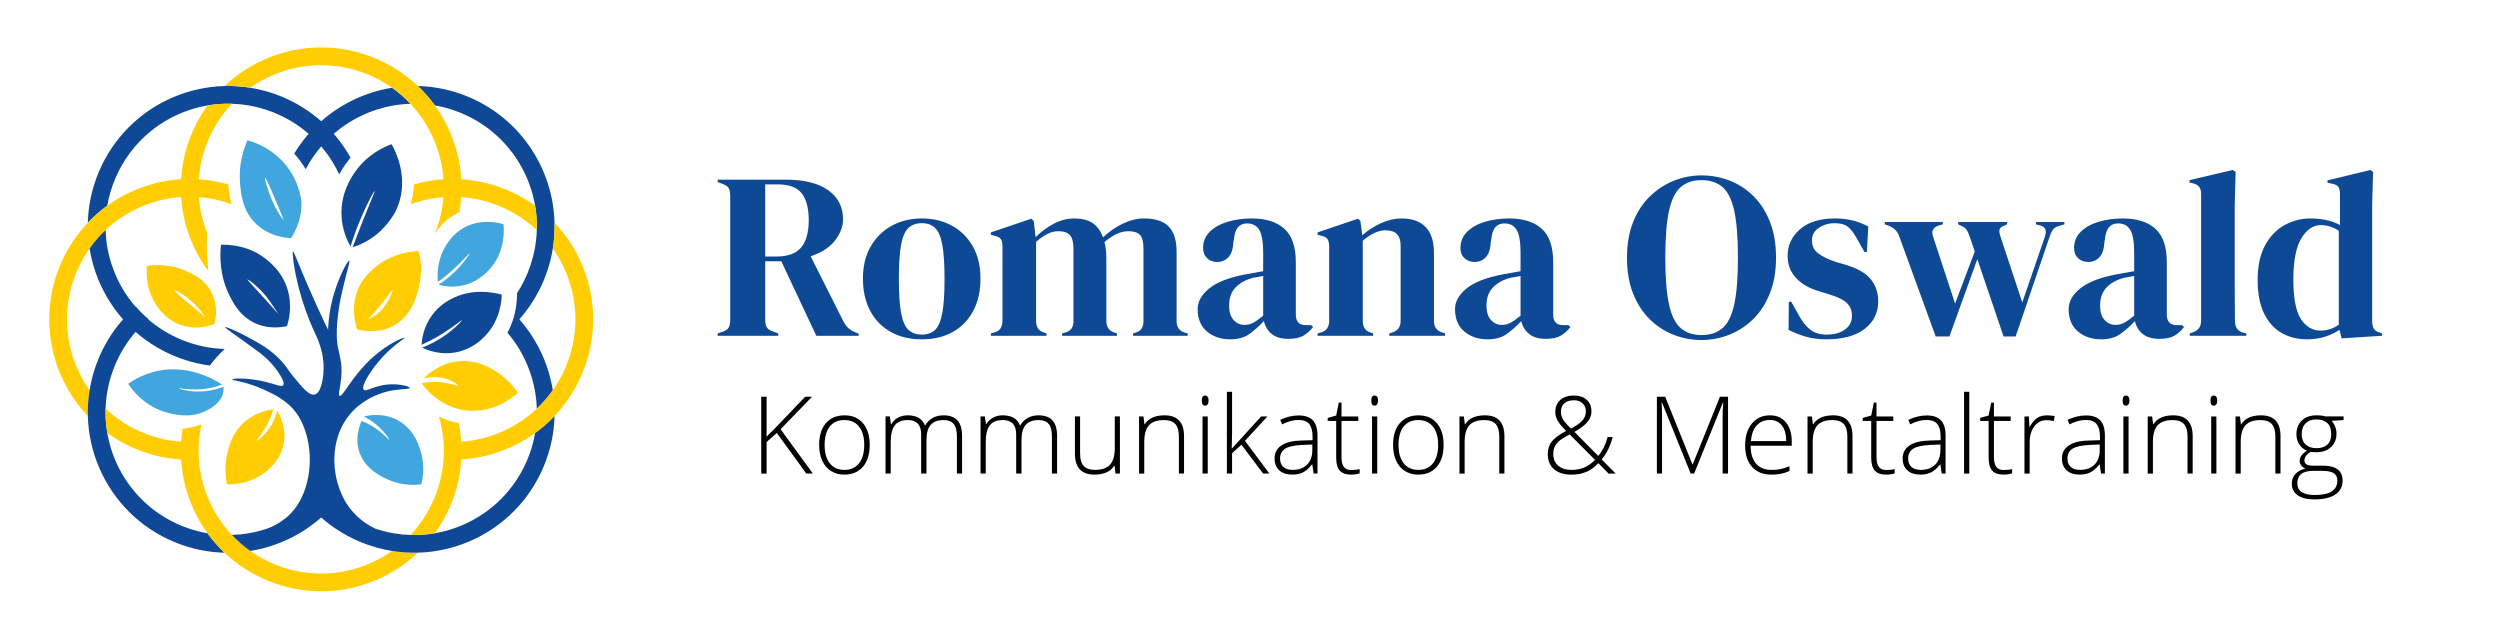 <?xml version="1.0" encoding="UTF-8"?>
<svg id="Ebene_1" data-name="Ebene 1" xmlns="http://www.w3.org/2000/svg" width="4227.28" height="1080" viewBox="0 0 4227.28 1080">
  <defs>
    <style>
      .cls-1 {
        fill: none;
      }

      .cls-2 {
        fill: #0e4996;
      }

      .cls-3 {
        fill: #ffd400;
      }

      .cls-4 {
        fill: #42a6de;
      }

      .cls-5 {
        fill: #2b3d8e;
      }

      .cls-6 {
        fill: #ffcd01;
      }

      .cls-7 {
        fill: #104898;
      }
    </style>
  </defs>
  <path class="cls-1" d="M434.67,138.95c2.49-1.46,5.02-2.86,7.58-4.22-2.56,1.36-5.09,2.76-7.58,4.22Z"/>
  <path class="cls-1" d="M659.83,148.34c-6.92,1.11-13.78,2.53-20.56,4.24,6.77-1.71,13.63-3.13,20.56-4.24Z"/>
  <g>
    <rect class="cls-1" x="1092.56" y="287.38" width="3057.1" height="650.69"/>
    <path class="cls-2" d="M1213.52,567.77v-4l8.4-2.8c5.33-1.86,8.8-4.33,10.4-7.4,1.6-3.06,2.4-7.4,2.4-13v-209.2c0-5.33-.74-9.53-2.2-12.6-1.47-3.06-4.74-5.53-9.8-7.4l-9.2-3.6v-4h114.4c31.46,0,55.6,5.94,72.4,17.8,16.8,11.87,25.2,28.34,25.2,49.4,0,11.74-4.4,23.47-13.2,35.2-8.8,11.74-22.67,20.8-41.6,27.2l55.6,110.4c2.4,4.54,5.13,8.2,8.2,11,3.06,2.8,7.13,5.27,12.2,7.4l5.2,2v3.6h-71.6l-59.2-126h-27.2v98.8c0,5.07.8,9.2,2.4,12.4s4.93,5.6,10,7.2l9.6,3.6v4h-102.4ZM1293.92,433.77h19.2c19.2,0,33.06-5.13,41.6-15.4,8.53-10.26,12.8-25.53,12.8-45.8s-4-35.8-12-45.8-21.47-15-40.4-15h-21.2v122Z"/>
    <path class="cls-2" d="M1558.73,573.77c-20.27,0-37.87-4.2-52.8-12.6-14.94-8.4-26.47-20.33-34.6-35.8-8.14-15.46-12.2-33.6-12.2-54.4s4.33-38.8,13-54c8.66-15.2,20.53-26.93,35.6-35.2,15.06-8.26,32.06-12.4,51-12.4s35.86,4.07,50.8,12.2c14.93,8.14,26.73,19.8,35.4,35,8.66,15.2,13,33.34,13,54.4s-4.07,39.27-12.2,54.6c-8.14,15.34-19.6,27.2-34.4,35.6-14.8,8.4-32.34,12.6-52.6,12.6ZM1558.73,565.77c9.33,0,16.8-2.66,22.4-8,5.6-5.33,9.66-14.8,12.2-28.4,2.53-13.6,3.8-32.8,3.8-57.6s-1.27-44.4-3.8-58c-2.54-13.6-6.6-23.06-12.2-28.4-5.6-5.33-13.07-8-22.4-8s-16.87,2.67-22.6,8c-5.74,5.34-9.87,14.8-12.4,28.4-2.54,13.6-3.8,32.94-3.8,58s1.26,44,3.8,57.6c2.53,13.6,6.66,23.07,12.4,28.4,5.73,5.34,13.26,8,22.6,8Z"/>
    <path class="cls-2" d="M1675.52,567.77v-4l5.6-1.6c5.06-1.33,8.6-3.6,10.6-6.8,2-3.2,3.13-7.46,3.4-12.8v-125.2c0-5.86-.94-10.2-2.8-13-1.87-2.8-5.47-4.73-10.8-5.8l-6-1.6v-4l68.4-23.2,4,4,3.2,27.2c8.8-8.8,18.86-16.26,30.2-22.4,11.33-6.13,23.13-9.2,35.4-9.2s23.06,2.6,30.8,7.8c7.73,5.2,13.6,13.27,17.6,24.2,10.4-9.86,21.66-17.66,33.8-23.4,12.13-5.73,23.93-8.6,35.4-8.6,18.93,0,32.86,4.54,41.8,13.6,8.93,9.07,13.4,23.34,13.4,42.8v117.2c0,10.4,4.8,16.94,14.4,19.6l4.4,1.2v4h-92.4v-4l4-1.2c5.06-1.6,8.6-4,10.6-7.2,2-3.2,3-7.46,3-12.8v-122.4c0-11.2-2-18.86-6-23-4-4.13-10.4-6.2-19.2-6.2-6.94,0-13.67,1.54-20.2,4.6-6.54,3.07-13.4,7.67-20.6,13.8,1.33,4.27,2.2,8.94,2.6,14,.4,5.07.6,10.4.6,16v103.6c.26,10.4,5.06,16.94,14.4,19.6l3.6,1.2v4h-92.8v-4l5.6-1.6c5.06-1.6,8.6-3.93,10.6-7,2-3.06,3-7.26,3-12.6v-122c0-10.66-1.94-18.26-5.8-22.8-3.87-4.53-10.47-6.8-19.8-6.8-6.14,0-12.27,1.54-18.4,4.6-6.14,3.07-12.54,7.54-19.2,13.4v134c0,10.4,4.66,16.94,14,19.6l3.6,1.2v4h-94Z"/>
    <path class="cls-2" d="M2079.92,573.77c-15.47,0-28.47-4.4-39-13.2-10.54-8.8-15.8-21.46-15.8-38,0-12.53,6.4-24.06,19.2-34.6,12.8-10.53,32.93-18.46,60.4-23.8,4.26-.8,9.06-1.66,14.4-2.6,5.33-.93,10.93-1.93,16.8-3v-31.6c0-18.13-2.2-30.86-6.6-38.2-4.4-7.33-11.27-11-20.6-11-6.4,0-11.47,2.07-15.2,6.2-3.74,4.14-6.14,11.27-7.2,21.4l-.8,4.4c-.54,11.47-3.34,19.87-8.4,25.2-5.07,5.34-11.34,8-18.8,8-6.94,0-12.67-2.13-17.2-6.4-4.54-4.26-6.8-10-6.8-17.2,0-10.93,3.8-20.13,11.4-27.6,7.6-7.46,17.66-13.06,30.2-16.8,12.53-3.73,26.13-5.6,40.8-5.6,23.73,0,42.06,5.8,55,17.4,12.93,11.6,19.4,30.47,19.4,56.6v88.4c0,12,5.6,18,16.8,18h8.8l3.6,3.2c-5.07,6.4-10.6,11.34-16.6,14.8s-14.47,5.2-25.4,5.2c-11.74,0-21-2.74-27.8-8.2-6.8-5.46-11.27-12.73-13.4-21.8-8,8.54-16.2,15.8-24.6,21.8s-19.27,9-32.6,9ZM2104.32,549.37c5.33,0,10.33-1.26,15-3.8,4.66-2.53,10.2-6.46,16.6-11.8v-67.2c-2.67.54-5.34,1.07-8,1.6-2.67.54-5.74,1.07-9.2,1.6-12.27,3.2-22.07,8.6-29.4,16.2-7.34,7.6-11,17.8-11,30.6,0,10.94,2.53,19.14,7.6,24.6,5.06,5.47,11.2,8.2,18.4,8.2Z"/>
    <path class="cls-2" d="M2227.92,567.77v-4l5.6-1.6c9.33-2.66,14-9.2,14-19.6v-125.2c0-5.86-.94-10.2-2.8-13-1.87-2.8-5.47-4.73-10.8-5.8l-6-1.6v-4l68.4-23.2,4,4,3.2,24c9.33-8.26,19.86-15.06,31.6-20.4,11.73-5.33,23.33-8,34.8-8,17.6,0,31.13,4.8,40.6,14.4,9.46,9.6,14.2,24.27,14.2,44v115.2c0,10.4,5.06,16.94,15.2,19.6l3.6,1.2v4h-94.4v-4l5.2-1.6c9.33-2.93,14-9.46,14-19.6v-127.6c0-17.06-8.54-25.6-25.6-25.6-11.74,0-24.54,5.87-38.4,17.6v136c0,10.4,4.66,16.94,14,19.6l3.6,1.2v4h-94Z"/>
    <path class="cls-2" d="M2515.11,573.77c-15.47,0-28.47-4.4-39-13.2-10.54-8.8-15.8-21.46-15.8-38,0-12.53,6.4-24.06,19.2-34.6,12.8-10.53,32.93-18.46,60.4-23.8,4.26-.8,9.06-1.66,14.4-2.6,5.33-.93,10.93-1.93,16.8-3v-31.6c0-18.13-2.2-30.86-6.6-38.2-4.4-7.33-11.27-11-20.6-11-6.4,0-11.47,2.07-15.2,6.2-3.74,4.14-6.14,11.27-7.2,21.4l-.8,4.4c-.54,11.47-3.34,19.87-8.4,25.2-5.07,5.34-11.34,8-18.8,8-6.94,0-12.67-2.13-17.2-6.4-4.54-4.26-6.8-10-6.8-17.2,0-10.93,3.8-20.13,11.4-27.6,7.6-7.46,17.66-13.06,30.2-16.8,12.53-3.73,26.13-5.6,40.8-5.6,23.73,0,42.06,5.8,55,17.4,12.93,11.6,19.4,30.47,19.4,56.6v88.4c0,12,5.6,18,16.8,18h8.8l3.6,3.2c-5.07,6.4-10.6,11.34-16.6,14.8s-14.47,5.2-25.4,5.2c-11.74,0-21-2.74-27.8-8.2-6.8-5.46-11.27-12.73-13.4-21.8-8,8.54-16.2,15.8-24.6,21.8s-19.27,9-32.6,9ZM2539.51,549.37c5.33,0,10.33-1.26,15-3.8,4.66-2.53,10.2-6.46,16.6-11.8v-67.2c-2.67.54-5.34,1.07-8,1.6-2.67.54-5.74,1.07-9.2,1.6-12.27,3.2-22.07,8.6-29.4,16.2-7.34,7.6-11,17.8-11,30.6,0,10.94,2.53,19.14,7.6,24.6,5.06,5.47,11.2,8.2,18.4,8.2Z"/>
    <path class="cls-2" d="M2877.1,574.97c-16.27,0-31.94-2.94-47-8.8-15.07-5.86-28.54-14.6-40.4-26.2-11.87-11.6-21.27-26.06-28.2-43.4-6.94-17.33-10.4-37.6-10.4-60.8s3.46-43.06,10.4-60.4c6.93-17.33,16.4-31.8,28.4-43.4,12-11.6,25.53-20.4,40.6-26.4,15.06-6,30.6-9,46.6-9s31.93,2.87,47,8.6c15.06,5.74,28.53,14.4,40.4,26,11.86,11.6,21.26,26.14,28.2,43.6,6.93,17.47,10.4,37.8,10.4,61s-3.47,42.74-10.4,60.2c-6.94,17.47-16.34,32-28.2,43.6-11.87,11.6-25.34,20.4-40.4,26.4-15.07,6-30.74,9-47,9ZM2877.1,566.57c14.66,0,26.53-3.93,35.6-11.8,9.06-7.86,15.66-21.33,19.8-40.4,4.13-19.06,6.2-45.26,6.2-78.6s-2.07-59.93-6.2-79c-4.14-19.06-10.74-32.53-19.8-40.4-9.07-7.86-20.94-11.8-35.6-11.8s-26.14,3.94-35.2,11.8c-9.07,7.87-15.67,21.34-19.8,40.4-4.14,19.07-6.2,45.4-6.2,79s2.06,59.54,6.2,78.6c4.13,19.07,10.73,32.54,19.8,40.4,9.06,7.87,20.8,11.8,35.2,11.8Z"/>
    <path class="cls-2" d="M3088.3,573.77c-13.07,0-24.8-1.54-35.2-4.6s-20-6.86-28.8-11.4l.4-47.6h4l13.6,24c5.86,10.67,12.33,18.6,19.4,23.8,7.06,5.2,16.06,7.8,27,7.8,12.8,0,23.13-2.86,31-8.6,7.86-5.73,11.8-13.4,11.8-23,0-8.8-2.8-16-8.4-21.6-5.6-5.6-16-10.66-31.2-15.2l-16.8-5.2c-16.27-4.8-29.07-12.26-38.4-22.4-9.34-10.13-14-22.53-14-37.2,0-17.6,6.93-32.53,20.8-44.8,13.86-12.26,33.73-18.4,59.6-18.4,10.4,0,20.2,1.14,29.4,3.4,9.2,2.27,18.06,5.67,26.6,10.2l-2.4,43.2h-4l-14-24.8c-5.07-8.8-10.07-15-15-18.6-4.94-3.6-12.34-5.4-22.2-5.4-9.07,0-17.6,2.54-25.6,7.6-8,5.07-12,12.27-12,21.6s3.4,16.27,10.2,21.6c6.8,5.34,16.86,10.27,30.2,14.8l18,5.2c19.2,5.87,32.93,13.94,41.2,24.2,8.26,10.27,12.4,22.6,12.4,37,0,19.47-7.67,35.07-23,46.8-15.34,11.73-36.87,17.6-64.6,17.6Z"/>
    <path class="cls-2" d="M3273.1,568.97l-61.6-169.2c-2.94-8.53-8.8-14.53-17.6-18l-6.8-2.4v-4h98v4l-6,1.6c-10.4,3.2-13.87,9.6-10.4,19.2l37.2,113.2,33.2-88-7.6-22.8c-1.87-5.86-3.8-10.33-5.8-13.4-2-3.06-4.6-5.26-7.8-6.6l-6.8-3.2v-4h82.8v4l-5.6,2.4c-4,1.6-6.4,3.74-7.2,6.4-.8,2.67-.27,6.67,1.6,12l36.8,111.2,38-110.4c3.73-10.13,1.73-16.53-6-19.2l-8.8-2.4v-4h48v4l-9.6,2.8c-4.54,1.34-7.8,3.4-9.8,6.2-2,2.8-3.8,6.6-5.4,11.4l-57.6,169.2h-20.4l-44.4-130.8-47.2,130.8h-23.2Z"/>
    <path class="cls-2" d="M3552.7,573.77c-15.47,0-28.47-4.4-39-13.2-10.54-8.8-15.8-21.46-15.8-38,0-12.53,6.4-24.06,19.2-34.6,12.8-10.53,32.93-18.46,60.4-23.8,4.26-.8,9.06-1.66,14.4-2.6,5.33-.93,10.93-1.93,16.8-3v-31.6c0-18.13-2.2-30.86-6.6-38.2-4.4-7.33-11.27-11-20.6-11-6.4,0-11.47,2.07-15.2,6.2-3.74,4.14-6.14,11.27-7.2,21.4l-.8,4.4c-.54,11.47-3.34,19.87-8.4,25.2-5.07,5.34-11.34,8-18.8,8-6.94,0-12.67-2.13-17.2-6.4-4.54-4.26-6.8-10-6.8-17.2,0-10.93,3.8-20.13,11.4-27.6,7.6-7.46,17.66-13.06,30.2-16.8,12.53-3.73,26.13-5.6,40.8-5.6,23.73,0,42.06,5.8,55,17.4,12.93,11.6,19.4,30.47,19.4,56.6v88.4c0,12,5.6,18,16.8,18h8.8l3.6,3.2c-5.07,6.4-10.6,11.34-16.6,14.8s-14.47,5.2-25.4,5.2c-11.74,0-21-2.74-27.8-8.2-6.8-5.46-11.27-12.73-13.4-21.8-8,8.54-16.2,15.8-24.6,21.8s-19.27,9-32.6,9ZM3577.1,549.37c5.33,0,10.33-1.26,15-3.8,4.66-2.53,10.2-6.46,16.6-11.8v-67.2c-2.67.54-5.34,1.07-8,1.6-2.67.54-5.74,1.07-9.2,1.6-12.27,3.2-22.07,8.6-29.4,16.2-7.34,7.6-11,17.8-11,30.6,0,10.94,2.53,19.14,7.6,24.6,5.06,5.47,11.2,8.2,18.4,8.2Z"/>
    <path class="cls-2" d="M3702.7,567.77v-4l4.8-1.6c9.6-3.2,14.4-9.86,14.4-20v-214c0-5.33-1.07-9.4-3.2-12.2-2.14-2.8-5.87-4.86-11.2-6.2l-5.2-1.2v-4l73.2-17.2,4.8,3.6-1.6,56v136.8c0,9.87.06,19.67.2,29.4.13,9.74.2,19.4.2,29,0,5.34,1.06,9.67,3.2,13,2.13,3.34,5.73,5.8,10.8,7.4l5.2,1.2v4h-95.6Z"/>
    <path class="cls-2" d="M3900.69,573.77c-15.74,0-29.87-3.54-42.4-10.6-12.54-7.06-22.47-18-29.8-32.8-7.34-14.8-11-33.8-11-57s4.13-42.86,12.4-58.2c8.26-15.33,19.2-26.8,32.8-34.4s28.4-11.4,44.4-11.4c9.33,0,18.26.94,26.8,2.8,8.53,1.87,16.13,4.67,22.8,8.4v-52c0-5.6-.87-9.73-2.6-12.4-1.74-2.66-5.4-4.53-11-5.6l-7.6-1.6v-4l72.8-17.6,4.4,3.6-1.6,56v195.6c0,5.34.93,9.67,2.8,13,1.86,3.34,5.33,5.67,10.4,7l3.6,1.2v4l-68.4,4.4-3.6-14.4c-7.2,4.8-15.4,8.67-24.6,11.6-9.2,2.93-19.4,4.4-30.6,4.4ZM3923.89,558.97c11.2,0,21.46-3.33,30.8-10v-158.8c-9.87-6.4-20-9.6-30.4-9.6-12.8,0-23.74,7.4-32.8,22.2-9.07,14.8-13.6,38.07-13.6,69.8s4.26,54.07,12.8,67c8.53,12.94,19.6,19.4,33.2,19.4Z"/>
  </g>
  <g>
    <rect class="cls-1" x="1165.52" y="662.44" width="2904.18" height="650.69"/>
    <path d="M1374.53,800.76h-11.11l-49.86-68.61-17.33,15.29v53.32h-9.06v-129.92h9.06v67.54l14.4-14.4,50.92-53.14h11.55l-53.23,54.92,54.65,75Z"/>
    <path d="M1470.6,752.33c0,15.76-3.82,28.07-11.46,36.92-7.64,8.86-18.19,13.29-31.64,13.29-8.47,0-15.94-2.04-22.39-6.13s-11.4-9.95-14.84-17.6c-3.44-7.64-5.15-16.47-5.15-26.48,0-15.76,3.82-28.04,11.46-36.83,7.64-8.8,18.13-13.2,31.46-13.2s23.68,4.46,31.24,13.38c7.55,8.92,11.33,21.14,11.33,36.66ZM1394.35,752.33c0,13.27,2.92,23.62,8.75,31.06,5.84,7.44,14.09,11.15,24.75,11.15s18.91-3.72,24.75-11.15c5.83-7.43,8.75-17.79,8.75-31.06s-2.95-23.67-8.84-31.01c-5.89-7.35-14.17-11.02-24.84-11.02s-18.88,3.66-24.66,10.97c-5.78,7.32-8.66,17.67-8.66,31.06Z"/>
    <path d="M1618.03,800.76v-63.36c0-9.42-1.84-16.29-5.51-20.62-3.67-4.32-9.3-6.49-16.88-6.49-9.89,0-17.21,2.73-21.95,8.18-4.74,5.45-7.11,14.01-7.11,25.68v56.61h-8.98v-66.03c0-16.29-7.46-24.44-22.39-24.44-10.13,0-17.51,2.95-22.13,8.84-4.62,5.9-6.93,15.33-6.93,28.3v53.32h-8.8v-96.6h7.29l1.87,13.24h.53c2.67-4.8,6.46-8.52,11.38-11.15,4.92-2.64,10.34-3.96,16.26-3.96,15.23,0,25,5.72,29.33,17.15h.36c3.14-5.51,7.36-9.75,12.66-12.71,5.3-2.96,11.33-4.44,18.08-4.44,10.54,0,18.46,2.81,23.73,8.44,5.27,5.63,7.91,14.57,7.91,26.84v63.18h-8.71Z"/>
    <path d="M1778.7,800.76v-63.36c0-9.42-1.84-16.29-5.51-20.62-3.67-4.32-9.3-6.49-16.88-6.49-9.89,0-17.21,2.73-21.95,8.18-4.74,5.45-7.11,14.01-7.11,25.68v56.61h-8.98v-66.03c0-16.29-7.46-24.44-22.39-24.44-10.13,0-17.51,2.95-22.13,8.84-4.62,5.9-6.93,15.33-6.93,28.3v53.32h-8.8v-96.6h7.29l1.87,13.24h.53c2.67-4.8,6.46-8.52,11.38-11.15,4.92-2.64,10.34-3.96,16.26-3.96,15.23,0,25,5.72,29.33,17.15h.36c3.14-5.51,7.36-9.75,12.66-12.71,5.3-2.96,11.33-4.44,18.08-4.44,10.54,0,18.46,2.81,23.73,8.44,5.27,5.63,7.91,14.57,7.91,26.84v63.18h-8.71Z"/>
    <path d="M1826.33,704.16v62.56c0,9.72,2.04,16.78,6.13,21.19,4.09,4.42,10.43,6.62,19.02,6.62,11.49,0,19.95-2.9,25.37-8.71,5.42-5.81,8.13-15.25,8.13-28.35v-53.32h8.71v96.6h-7.46l-1.6-13.33h-.53c-6.28,10.07-17.45,15.11-33.5,15.11-21.98,0-32.97-11.76-32.97-35.28v-63.1h8.71Z"/>
    <path d="M1993.4,800.76v-62.65c0-9.72-2.04-16.78-6.13-21.19-4.09-4.41-10.43-6.62-19.02-6.62-11.55,0-20.01,2.92-25.37,8.75-5.36,5.84-8.04,15.3-8.04,28.39v53.32h-8.8v-96.6h7.46l1.69,13.24h.53c6.28-10.07,17.45-15.11,33.5-15.11,21.92,0,32.88,11.76,32.88,35.28v63.18h-8.71Z"/>
    <path d="M2032.15,677.33c0-5.69,1.87-8.53,5.6-8.53,1.84,0,3.27.74,4.31,2.22,1.04,1.48,1.56,3.58,1.56,6.31s-.52,4.77-1.56,6.31c-1.04,1.54-2.47,2.31-4.31,2.31-3.73,0-5.6-2.87-5.6-8.62ZM2042.19,800.76h-8.8v-96.6h8.8v96.6Z"/>
    <path d="M2083.16,758.37l49.32-54.21h10.66l-38.04,41.23,41.32,55.36h-10.57l-36.7-48.79-15.82,14.4v34.39h-8.8v-138.28h8.8v69.32l-.62,26.57h.44Z"/>
    <path d="M2221.26,800.76l-2.22-15.29h-.71c-4.86,6.22-9.85,10.62-14.97,13.2-5.12,2.58-11.18,3.87-18.17,3.87-9.48,0-16.86-2.43-22.13-7.29-5.27-4.86-7.91-11.58-7.91-20.17,0-9.42,3.92-16.74,11.78-21.95,7.85-5.21,19.21-7.97,34.08-8.26l18.4-.53v-6.4c0-9.18-1.87-16.11-5.6-20.79-3.73-4.68-9.75-7.02-18.04-7.02-8.95,0-18.22,2.49-27.82,7.46l-3.29-7.64c10.6-4.98,21.09-7.46,31.46-7.46s18.53,2.75,23.77,8.26c5.24,5.51,7.87,14.1,7.87,25.77v64.25h-6.49ZM2185.71,794.54c10.31,0,18.44-2.95,24.39-8.84,5.95-5.89,8.93-14.09,8.93-24.57v-9.51l-16.88.71c-13.57.65-23.24,2.77-29.02,6.35-5.78,3.58-8.66,9.17-8.66,16.75,0,6.04,1.85,10.74,5.55,14.08,3.7,3.35,8.93,5.02,15.69,5.02Z"/>
    <path d="M2284.53,794.72c5.57,0,10.43-.47,14.57-1.42v7.11c-4.27,1.42-9.18,2.13-14.75,2.13-8.53,0-14.83-2.28-18.88-6.84-4.06-4.56-6.09-11.73-6.09-21.51v-62.38h-14.31v-5.15l14.31-4,4.44-21.86h4.53v23.37h28.35v7.64h-28.35v61.14c0,7.41,1.3,12.89,3.91,16.44s6.7,5.33,12.26,5.33Z"/>
    <path d="M2318.75,677.33c0-5.69,1.87-8.53,5.6-8.53,1.84,0,3.27.74,4.31,2.22,1.04,1.48,1.55,3.58,1.55,6.31s-.52,4.77-1.55,6.31c-1.04,1.54-2.47,2.31-4.31,2.31-3.73,0-5.6-2.87-5.6-8.62ZM2328.79,800.76h-8.8v-96.6h8.8v96.6Z"/>
    <path d="M2441.03,752.33c0,15.76-3.82,28.07-11.46,36.92-7.64,8.86-18.19,13.29-31.64,13.29-8.47,0-15.94-2.04-22.39-6.13s-11.4-9.95-14.84-17.6c-3.44-7.64-5.15-16.47-5.15-26.48,0-15.76,3.82-28.04,11.46-36.83,7.64-8.8,18.13-13.2,31.46-13.2s23.68,4.46,31.24,13.38c7.55,8.92,11.33,21.14,11.33,36.66ZM2364.78,752.33c0,13.27,2.92,23.62,8.75,31.06,5.84,7.44,14.09,11.15,24.75,11.15s18.91-3.72,24.75-11.15c5.83-7.43,8.75-17.79,8.75-31.06s-2.95-23.67-8.84-31.01c-5.89-7.35-14.17-11.02-24.84-11.02s-18.88,3.66-24.66,10.97c-5.78,7.32-8.66,17.67-8.66,31.06Z"/>
    <path d="M2535.14,800.76v-62.65c0-9.72-2.04-16.78-6.13-21.19-4.09-4.41-10.43-6.62-19.02-6.62-11.55,0-20.01,2.92-25.37,8.75-5.36,5.84-8.04,15.3-8.04,28.39v53.32h-8.8v-96.6h7.46l1.69,13.24h.53c6.28-10.07,17.45-15.11,33.5-15.11,21.92,0,32.88,11.76,32.88,35.28v63.18h-8.71Z"/>
    <path d="M2617.16,767.79c0-8.18,2.18-15.14,6.53-20.88,4.35-5.75,12.49-11.82,24.39-18.22l-6.67-7.29c-3.91-4.21-6.81-8.32-8.71-12.35-1.9-4.03-2.84-8.23-2.84-12.62,0-8.47,2.83-15.2,8.49-20.17s13.26-7.46,22.79-7.46,16.46,2.4,21.82,7.2,8.04,11.43,8.04,19.91c0,6.22-2.07,11.92-6.22,17.11-4.15,5.18-11.64,10.95-22.48,17.28l40.17,40.61c3.61-4.27,6.69-8.92,9.24-13.95,2.55-5.04,4.77-10.99,6.66-17.86h8.53c-3.73,14.57-9.92,27.19-18.57,37.86l23.64,23.82h-12l-17.15-17.51c-5.45,5.33-10.31,9.23-14.57,11.69-4.27,2.46-8.93,4.34-14,5.64-5.06,1.3-10.83,1.96-17.28,1.96-12.38,0-22.12-3.05-29.19-9.15-7.08-6.1-10.62-14.63-10.62-25.59ZM2657.6,794.54c7.58,0,14.53-1.29,20.84-3.87,6.31-2.58,12.52-6.92,18.62-13.02l-42.92-43.1c-8.06,4.27-13.88,7.9-17.46,10.89-3.59,2.99-6.19,6.24-7.82,9.73-1.63,3.5-2.44,7.58-2.44,12.26,0,8.47,2.75,15.11,8.26,19.91s13.15,7.2,22.93,7.2ZM2639.38,696.26c0,4.68,1.18,9.01,3.55,12.97,2.37,3.97,6.87,9.12,13.51,15.46,9.42-5.04,15.96-9.75,19.64-14.13,3.67-4.38,5.51-9.39,5.51-15.02s-1.84-10.09-5.51-13.55c-3.67-3.46-8.65-5.2-14.93-5.2-6.75,0-12.07,1.72-15.95,5.15-3.88,3.44-5.82,8.21-5.82,14.31Z"/>
    <path d="M2858.79,800.76l-48.43-119.97h-.71c.47,7.35.71,14.87.71,22.57v97.4h-8.71v-129.92h14.04l46.03,114.28h.53l46.03-114.28h13.69v129.92h-9.15v-98.46c0-6.87.36-13.98,1.07-21.33h-.71l-48.61,119.79h-5.78Z"/>
    <path d="M2995.47,802.54c-14.04,0-24.99-4.32-32.84-12.97-7.85-8.65-11.78-20.76-11.78-36.35s3.79-27.74,11.38-37.01c7.58-9.27,17.8-13.91,30.66-13.91,11.38,0,20.35,3.97,26.93,11.91,6.58,7.94,9.87,18.72,9.87,32.35v7.11h-69.58c.12,13.27,3.21,23.4,9.29,30.39,6.07,6.99,14.77,10.49,26.08,10.49,5.51,0,10.35-.38,14.53-1.16,4.18-.77,9.46-2.43,15.86-4.98v8c-5.45,2.37-10.49,3.99-15.11,4.84-4.62.86-9.72,1.29-15.29,1.29ZM2992.89,710.12c-9.3,0-16.77,3.07-22.39,9.2-5.63,6.13-8.92,14.97-9.87,26.53h59.72c0-11.2-2.43-19.95-7.29-26.26-4.86-6.31-11.58-9.46-20.17-9.46Z"/>
    <path d="M3123.71,800.76v-62.65c0-9.72-2.04-16.78-6.13-21.19-4.09-4.41-10.43-6.62-19.02-6.62-11.55,0-20.01,2.92-25.37,8.75-5.36,5.84-8.04,15.3-8.04,28.39v53.32h-8.8v-96.6h7.46l1.69,13.24h.53c6.28-10.07,17.45-15.11,33.5-15.11,21.92,0,32.88,11.76,32.88,35.28v63.18h-8.71Z"/>
    <path d="M3189.2,794.72c5.57,0,10.43-.47,14.57-1.42v7.11c-4.27,1.42-9.18,2.13-14.75,2.13-8.53,0-14.83-2.28-18.88-6.84-4.06-4.56-6.09-11.73-6.09-21.51v-62.38h-14.31v-5.15l14.31-4,4.44-21.86h4.53v23.37h28.35v7.64h-28.35v61.14c0,7.41,1.3,12.89,3.91,16.44s6.7,5.33,12.26,5.33Z"/>
    <path d="M3283.31,800.76l-2.22-15.29h-.71c-4.86,6.22-9.85,10.62-14.97,13.2-5.13,2.58-11.18,3.87-18.17,3.87-9.48,0-16.86-2.43-22.13-7.29-5.27-4.86-7.91-11.58-7.91-20.17,0-9.42,3.92-16.74,11.78-21.95,7.85-5.21,19.21-7.97,34.08-8.26l18.39-.53v-6.4c0-9.18-1.87-16.11-5.6-20.79-3.73-4.68-9.75-7.02-18.04-7.02-8.95,0-18.22,2.49-27.81,7.46l-3.29-7.64c10.61-4.98,21.09-7.46,31.46-7.46s18.53,2.75,23.77,8.26c5.24,5.51,7.86,14.1,7.86,25.77v64.25h-6.49ZM3247.76,794.54c10.31,0,18.44-2.95,24.39-8.84,5.95-5.89,8.93-14.09,8.93-24.57v-9.51l-16.88.71c-13.57.65-23.24,2.77-29.01,6.35-5.78,3.58-8.67,9.17-8.67,16.75,0,6.04,1.85,10.74,5.55,14.08,3.7,3.35,8.93,5.02,15.69,5.02Z"/>
    <path d="M3329.88,800.76h-8.8v-138.28h8.8v138.28Z"/>
    <path d="M3387.73,794.72c5.57,0,10.43-.47,14.57-1.42v7.11c-4.27,1.42-9.18,2.13-14.75,2.13-8.53,0-14.83-2.28-18.88-6.84-4.06-4.56-6.09-11.73-6.09-21.51v-62.38h-14.31v-5.15l14.31-4,4.44-21.86h4.53v23.37h28.35v7.64h-28.35v61.14c0,7.41,1.3,12.89,3.91,16.44s6.7,5.33,12.26,5.33Z"/>
    <path d="M3461.22,702.3c4.09,0,8.47.42,13.15,1.24l-1.69,8.44c-4.03-1.01-8.21-1.51-12.53-1.51-8.24,0-14.99,3.5-20.26,10.49-5.27,6.99-7.91,15.82-7.91,26.48v53.32h-8.8v-96.6h7.46l.89,17.42h.62c3.97-7.11,8.21-12.1,12.71-14.97,4.5-2.87,9.95-4.31,16.35-4.31Z"/>
    <path d="M3552.67,800.76l-2.22-15.29h-.71c-4.86,6.22-9.85,10.62-14.97,13.2-5.12,2.58-11.18,3.87-18.17,3.87-9.48,0-16.86-2.43-22.13-7.29-5.27-4.86-7.91-11.58-7.91-20.17,0-9.42,3.92-16.74,11.78-21.95,7.85-5.21,19.21-7.97,34.08-8.26l18.4-.53v-6.4c0-9.18-1.87-16.11-5.6-20.79-3.73-4.68-9.75-7.02-18.04-7.02-8.95,0-18.22,2.49-27.82,7.46l-3.29-7.64c10.6-4.98,21.09-7.46,31.46-7.46s18.53,2.75,23.77,8.26c5.24,5.51,7.87,14.1,7.87,25.77v64.25h-6.49ZM3517.12,794.54c10.31,0,18.44-2.95,24.39-8.84,5.95-5.89,8.93-14.09,8.93-24.57v-9.51l-16.88.71c-13.57.65-23.24,2.77-29.02,6.35-5.78,3.58-8.66,9.17-8.66,16.75,0,6.04,1.85,10.74,5.55,14.08,3.7,3.35,8.93,5.02,15.69,5.02Z"/>
    <path d="M3589.19,677.33c0-5.69,1.87-8.53,5.6-8.53,1.84,0,3.27.74,4.31,2.22,1.04,1.48,1.55,3.58,1.55,6.31s-.52,4.77-1.55,6.31c-1.04,1.54-2.47,2.31-4.31,2.31-3.73,0-5.6-2.87-5.6-8.62ZM3599.23,800.76h-8.8v-96.6h8.8v96.6Z"/>
    <path d="M3698.94,800.76v-62.65c0-9.72-2.04-16.78-6.13-21.19-4.09-4.41-10.43-6.62-19.02-6.62-11.55,0-20.01,2.92-25.37,8.75-5.36,5.84-8.04,15.3-8.04,28.39v53.32h-8.8v-96.6h7.46l1.69,13.24h.53c6.28-10.07,17.45-15.11,33.5-15.11,21.92,0,32.88,11.76,32.88,35.28v63.18h-8.71Z"/>
    <path d="M3737.69,677.33c0-5.69,1.87-8.53,5.6-8.53,1.84,0,3.27.74,4.31,2.22,1.04,1.48,1.56,3.58,1.56,6.31s-.52,4.77-1.56,6.31c-1.04,1.54-2.47,2.31-4.31,2.31-3.73,0-5.6-2.87-5.6-8.62ZM3747.73,800.76h-8.8v-96.6h8.8v96.6Z"/>
    <path d="M3847.44,800.76v-62.65c0-9.72-2.04-16.78-6.13-21.19-4.09-4.41-10.43-6.62-19.02-6.62-11.55,0-20.01,2.92-25.37,8.75-5.36,5.84-8.04,15.3-8.04,28.39v53.32h-8.8v-96.6h7.46l1.69,13.24h.53c6.28-10.07,17.45-15.11,33.5-15.11,21.92,0,32.88,11.76,32.88,35.28v63.18h-8.71Z"/>
    <path d="M3962.79,704.16v6.13l-20,1.24c5.33,6.64,8,13.92,8,21.86,0,9.3-3.1,16.84-9.29,22.62-6.19,5.78-14.5,8.66-24.93,8.66-4.38,0-7.46-.18-9.24-.53-3.5,1.84-6.16,4-8,6.49-1.84,2.49-2.76,5.12-2.76,7.91,0,3.08,1.17,5.33,3.51,6.75,2.34,1.42,6.26,2.13,11.77,2.13h16.88c10.49,0,18.51,2.12,24.08,6.35,5.57,4.24,8.35,10.5,8.35,18.8,0,10.19-4.13,18.05-12.4,23.59-8.27,5.54-20.04,8.31-35.33,8.31-12.14,0-21.55-2.34-28.21-7.02-6.66-4.68-10-11.2-10-19.55,0-6.64,2.06-12.15,6.18-16.53,4.12-4.38,9.7-7.38,16.75-8.98-2.9-1.24-5.23-3.01-6.97-5.29-1.75-2.28-2.62-4.9-2.62-7.87,0-6.46,4.12-12.14,12.35-17.06-5.63-2.31-10.01-5.94-13.15-10.89-3.14-4.95-4.71-10.62-4.71-17.02,0-9.66,3.07-17.4,9.2-23.24,6.13-5.83,14.41-8.75,24.84-8.75,6.34,0,11.26.62,14.75,1.87h30.93ZM3884.59,817.11c0,13.27,9.86,19.91,29.59,19.91,25.36,0,38.04-8.09,38.04-24.26,0-5.81-1.98-10.01-5.95-12.62-3.97-2.61-10.4-3.91-19.29-3.91h-15.82c-17.71,0-26.57,6.96-26.57,20.88ZM3891.96,734.29c0,7.46,2.27,13.26,6.8,17.37,4.53,4.12,10.59,6.18,18.17,6.18,8.06,0,14.23-2.04,18.53-6.13,4.29-4.09,6.44-10.01,6.44-17.77,0-8.23-2.21-14.41-6.62-18.53-4.42-4.12-10.59-6.18-18.53-6.18s-13.76,2.21-18.17,6.62c-4.41,4.41-6.62,10.56-6.62,18.44Z"/>
  </g>
  <g>
    <path class="cls-1" d="M870.12,360.94c7.12,4.14,13.96,8.7,20.52,13.65-6.56-4.96-13.41-9.51-20.52-13.65Z"/>
    <path class="cls-1" d="M873.16,328.48c2.29,1.17,4.57,2.36,6.83,3.6-2.26-1.24-4.53-2.44-6.83-3.6Z"/>
    <path class="cls-1" d="M879.99,332.09c6.42,3.53,12.69,7.36,18.78,11.48-6.09-4.12-12.36-7.95-18.78-11.48Z"/>
    <path class="cls-1" d="M437.79,138.95c2.49-1.46,5.02-2.86,7.58-4.22-2.56,1.36-5.09,2.76-7.58,4.22Z"/>
    <path class="cls-1" d="M662.95,148.34c-6.92,1.11-13.78,2.53-20.56,4.24,6.77-1.71,13.63-3.13,20.56-4.24Z"/>
    <path class="cls-1" d="M694.13,904.58c-4.67-.14-9.33-.44-13.98-.9,4.65.46,9.31.76,13.98.9Z"/>
    <path class="cls-1" d="M229.36,518.8c.14-.12.27-.23.41-.35h0c-.14.12-.27.23-.41.35Z"/>
    <path class="cls-1" d="M345.84,449.57c2.84,4.25,5.79,8.38,8.87,12.4-3.08-4.02-6.04-8.15-8.87-12.4Z"/>
    <path class="cls-5" d="M406.17,903.67c-4.67.46-9.36.76-14.07.91,4.71-.14,9.4-.45,14.07-.91Z"/>
    <path class="cls-5" d="M423.29,931.66c2.77-.45,5.53-.94,8.27-1.48-2.75.54-5.51,1.04-8.27,1.48Z"/>
    <path class="cls-6" d="M468.66,694.27c-1.28,5.55-3.53,12.93-7.75,20.93-10.3,19.51-26.06,30.82-27.13,29.85-1.17-1.06,15.83-16.29,25.97-45.35,1.03-2.94,1.79-5.47,2.33-7.36-9.37,1.14-33.34,5.4-52.91,25.11-15.9,16-20.79,34.01-23.77,45.1-6.53,24.32-3.98,45.08-1.73,56.43,9.68.19,42.95-.37,69.85-24.75,6.41-5.81,19.7-18.14,25.15-39.05,7.9-30.3-6.67-55.44-10-60.9Z"/>
    <path class="cls-4" d="M712.53,767.51c-2.67-10.35-10.66-41.31-40.46-57.17-24.54-13.07-49.13-8.04-56.87-6.11,5.25,2.67,12.55,6.89,20.33,13.25,14.68,12.02,23.51,25.55,22.74,26.24-.72.65-9.33-10.68-26.24-21.43-8.11-5.16-15.42-8.45-20.55-10.49-3.61,8.07-11.09,28-4.5,50.44,9.62,32.75,41.87,45.73,52.78,50.14,22.06,8.91,42.04,7.94,52.59,6.63,2.48-9.62,6.03-28.84.18-51.49Z"/>
    <path class="cls-4" d="M509.58,341.63s-2.23-50.26-49.67-84.59c-10.63-7.69-22.72-13.11-22.72-13.11-7.12-3.17-13.58-5.28-18.79-6.72-7.02,16.03-15.42,42.19-12.41,74.07,1.63,17.33,4.23,42.88,23.65,63.9,22.62,24.49,53.67,27.14,62.44,27.58,6.71-10.32,18.78-32.39,17.5-61.14ZM448.19,300.62c1.83-.68,18.86,40.17,23.89,52.56,1.14,2.79,1.62,4.02,8.2,20.35-2.33-3.67-4.28-6.14-5.01-7.08-15.77-20.37-28.96-65.14-27.08-65.83Z"/>
    <path class="cls-7" d="M486.2,489.24c-7.91-26.1-24.17-40.66-32.43-47.86-31.47-27.42-67.96-27.91-80.12-27.49-1.82,17.42-2.92,52.54,15.26,87.57,6.33,12.19,15.35,29.05,34.34,40.73,26.35,16.2,53.55,11.12,62,9.16,2.83-8.7,9.64-33.43.95-62.11ZM449.81,507.63c-26.81-29.68-31.97-34.65-31.58-35.12.74-.88,22.07,13.81,38.39,37.35,3.05,4.39,6.01,9.23,14.52,21.54-5.02-5.63-12.38-13.86-21.33-23.77Z"/>
    <path class="cls-6" d="M357.54,494.04c-11.04-21.2-29.82-29.83-42.3-35.56-27.39-12.57-53.23-10.87-66.57-8.9-1.08,9-2.96,34.71,12.39,60.78,4.61,7.84,17.9,30.41,46.34,39.65,26.07,8.47,48.49.42,55.16-2.26,1.81-6.72,7.23-30.17-5.02-53.72ZM324.77,517.9c-11.75-9.9-30.55-25.54-29.52-26.91.85-1.14,15.4,7.04,28.33,18.3,10.89,9.48,18.39,19.18,23.31,26.56-6.58-5.13-14.04-11.13-22.12-17.94Z"/>
    <path class="cls-7" d="M662.07,243.81c-11.12,4.01-40.05,16.14-61.61,46.78-6.36,9.04-24.57,35.75-23.03,73.61.99,24.48,9.8,42.9,15.29,52.49,4.14-13.26,10.72-32.44,20.64-54.91,8.95-20.26,19.27-39.25,20.11-38.85.78.36-6.64,16.95-19.23,48.65-7.81,19.67-13.93,35.87-17.91,46.57,6.45-2.07,12.13-4.45,17.05-6.86,0,0,6.5-3.17,12.48-6.97,28.88-18.36,42.9-46.77,42.9-46.77,4.34-8.8,6.65-16.81,7.12-18.47,1.52-5.39,2.57-10.7,3.22-15.9,5.25-41.75-14.95-75.94-17.05-79.37Z"/>
    <path class="cls-3" d="M629.47,558.51c-.11.08-.22.15-.34.23.36-.09.72-.19,1.08-.29-.25.02-.49.04-.74.06Z"/>
    <path class="cls-6" d="M712.04,452.08c-.29-11.44-2.24-20.88-3.99-27.42-10.42.34-26.99,2.12-45.17,9.92-39.45,16.92-55.06,48.74-55.06,48.74-16.5,33.75-6.38,66.37-3.93,73.64,13.75,3.34,36.94,6.25,59.21-4.86,49.3-24.59,49.06-95.42,48.95-100.02ZM647.37,521.4c-9.26,10.63-19.52,16.22-25.69,19,10.52-10.72,17.86-19.37,22.54-25.19,5.94-7.38,10.4-13.39,10.4-13.39,6.9-9.29,8.61-12.47,9.06-12.23.98.52-3.71,17.35-16.31,31.82Z"/>
    <path class="cls-7" d="M762.39,505.84c-6.1,3.27-19.98,11.03-31.79,27.09-14.77,20.09-17.25,40.92-17.78,50.05,8.8-3.91,21.74-10.18,36.52-19.47,18.97-11.93,31.06-22.6,31.65-21.91.58.69-10.55,12.28-24.83,22.88-16.05,11.92-31.3,19.06-42.36,23.37,7.24,3.52,31.28,14.1,61,7.07,25.39-6.01,40.43-21.44,45.93-27.26,25.72-27.22,27.5-60.69,27.7-69.5-12.57-3.4-49.94-11.68-86.02,7.68Z"/>
    <path class="cls-6" d="M851.23,637.17c-8.68-7.03-39.68-31.89-80.57-25.81-28.06,4.17-46.56,20.81-54.11,28.53,7.64-1.94,19.43-3.74,32.83-.63,14.35,3.33,25.84,11.2,25.26,12.63-.56,1.38-12.09-4.05-29.68-5.68-12.88-1.19-23.67.15-30.96,1.54-.14.19-.29.37-.43.56-.13.17-.23.31-.32.42,8.52,11.36,26.14,31.2,54.98,40.77.98.32,7.87,2.56,15.36,3.81,50.91,8.49,87.4-24.7,92.2-29.23-8.57-12.7-17.68-21.33-24.57-26.91Z"/>
    <path class="cls-7" d="M735.34,178.29c9.45,1.62,18.79,3.91,28,6.86,3.68,1.18,7.34,2.46,10.97,3.85,1.82.69,3.63,1.42,5.43,2.16,11.9,4.93,23.19,10.86,33.81,17.75,3.54,2.3,7,4.7,10.39,7.21,5.42,4.01,10.64,8.3,15.66,12.84,2.51,2.27,4.96,4.61,7.37,7.01h0s0,.02,0,.02c19.7,19.7,35.08,42.97,45.47,68.53.94,2.32,1.85,4.67,2.71,7.03,1.29,3.54,2.49,7.12,3.59,10.74,1.84,6.03,3.4,12.17,4.7,18.39.16.79.31,1.57.47,2.36.15.79.3,1.57.45,2.36.14.79.29,1.58.43,2.36,2.36,13.69,3.31,27.48,2.9,41.2-.09,3.11-.26,6.22-.49,9.33-.23,3.1-.54,6.2-.92,9.3-1.13,9.28-2.89,18.49-5.28,27.58-2.39,9.09-5.41,18.06-9.06,26.86-1.62,3.92-3.36,7.77-5.2,11.56-.61,1.26-1.24,2.52-1.88,3.76-3.24,6.33-6.78,12.46-10.62,18.39.16,9.05-.47,38.05-16.2,66.82,2.32,2.72,4.58,5.49,6.76,8.33.85,1.1,1.68,2.22,2.51,3.34,3.3,4.48,6.42,9.09,9.34,13.83,5.86,9.47,10.96,19.44,15.28,29.87,3.03,7.31,5.63,14.74,7.79,22.25,3.57,12.41,5.96,25.08,7.16,37.92.4,4.28.66,8.58.8,12.9,10-9.41,19.07-19.84,27.08-31.19-4.01-24.92-11.96-49.02-23.46-71.35-.64-1.24-1.29-2.48-1.95-3.71-1.98-3.69-4.07-7.33-6.24-10.91-2.9-4.78-5.98-9.46-9.22-14.03-1.62-2.29-3.28-4.55-4.99-6.78-.85-1.12-1.71-2.22-2.59-3.33-1.75-2.2-3.53-4.38-5.36-6.52-.91-1.07-1.84-2.14-2.77-3.19,6.37-7.2,12.33-14.83,17.85-22.87,2.76-4.02,5.41-8.15,7.94-12.38,2.53-4.23,4.94-8.56,7.22-12.99,1.52-2.95,2.99-5.95,4.4-8.99,1.41-3.04,2.76-6.12,4.06-9.25,1.82-4.38,3.49-8.79,5.02-13.21,2.3-6.64,4.29-13.31,5.97-20.01,1.68-6.7,3.06-13.43,4.14-20.16,2.34-14.56,3.28-29.14,2.9-43.59-1.6-60.63-26.53-118.79-69.51-161.78-21.4-21.4-47.28-39.04-76.97-51.34-27.71-11.48-56.36-17.3-84.66-18.03,10.49,9.95,20.13,20.93,28.77,32.87Z"/>
    <path class="cls-7" d="M181.41,347.78c2.6-15.12,6.9-29.96,12.88-44.4.66-1.59,1.33-3.16,2.02-4.73,1.39-3.13,2.84-6.21,4.37-9.25,1.53-3.04,3.12-6.04,4.79-8.99,8.33-14.75,18.39-28.34,30.08-40.62,1.17-1.23,2.35-2.44,3.56-3.64h0s0-.02,0-.02c4.48-4.48,9.14-8.73,13.97-12.75,1.93-1.61,3.89-3.18,5.88-4.72,2.98-2.3,6.02-4.52,9.11-6.65,1.03-.71,2.07-1.41,3.11-2.1,2.09-1.38,4.2-2.73,6.33-4.03,8.54-5.22,17.44-9.82,26.66-13.76,2.3-.99,4.63-1.93,6.97-2.83,10.54-4.06,21.46-7.28,32.66-9.61,1.77-.37,3.54-.7,5.32-1.02.59-.11,1.18-.22,1.77-.32,13.69-2.36,27.48-3.31,41.2-2.9,4.67.14,9.33.44,13.98.9,1.26.12,2.52.26,3.77.41,13.82,1.62,27.51,4.65,40.87,9.07,2.43.8,4.85,1.65,7.26,2.55,2.41.9,4.8,1.84,7.19,2.82,3.92,1.62,7.77,3.36,11.56,5.2,3.79,1.84,7.5,3.79,11.15,5.84,2.43,1.37,4.83,2.78,7.2,4.25,2.37,1.46,4.7,2.97,7.01,4.53,6.91,4.66,13.52,9.74,19.82,15.23-1.04,1.19-2.07,2.39-3.09,3.6-2.04,2.42-4.04,4.89-5.98,7.41-5.5,7.1-10.63,14.57-15.36,22.39,7.5,8.5,14.03,17.34,19.53,26.39,1.51-2.87,3.07-5.71,4.71-8.49.69-1.18,1.4-2.35,2.11-3.52,1.43-2.33,2.9-4.63,4.42-6.89.76-1.13,1.53-2.26,2.31-3.38,1.56-2.23,3.17-4.44,4.82-6.61,2.48-3.26,5.05-6.44,7.73-9.55,2.68,3.12,5.26,6.31,7.74,9.57,1.65,2.17,3.26,4.38,4.83,6.62,1.57,2.24,3.09,4.51,4.56,6.81.74,1.15,1.46,2.31,2.18,3.47,4.12,6.71,7.85,13.66,11.21,20.85,5.65-10.62,12.19-20.01,19.17-28.28-1.64-2.93-3.34-5.84-5.11-8.7-1.53-2.47-3.1-4.92-4.72-7.34-.81-1.21-1.63-2.41-2.46-3.61-3.33-4.78-6.84-9.45-10.53-13.99-1.84-2.27-3.73-4.51-5.66-6.71,1.05-.92,2.12-1.82,3.19-2.71,3.21-2.68,6.5-5.26,9.86-7.73,8.96-6.6,18.44-12.46,28.4-17.56,3.74-1.91,7.54-3.71,11.4-5.41,1.29-.56,2.59-1.12,3.89-1.66,2.92-1.21,5.87-2.35,8.83-3.43,2.96-1.07,5.94-2.08,8.93-3.01,4.49-1.4,9.01-2.65,13.57-3.74,3.04-.73,6.09-1.38,9.15-1.97,6.13-1.17,12.31-2.07,18.53-2.69,3.11-.31,6.23-.54,9.36-.71,1.57-.08,3.13-.15,4.7-.2-9.41-10-19.84-19.07-31.19-27.08-6.92,1.11-13.78,2.53-20.56,4.24-5.42,1.37-10.79,2.93-16.09,4.68-17.23,5.67-33.79,13.3-49.32,22.74-11.95,7.26-23.28,15.59-33.85,24.93-4.8-4.24-9.79-8.31-14.97-12.19-1.29-.97-2.6-1.93-3.92-2.87-3.29-2.36-6.66-4.65-10.1-6.85-3.44-2.2-6.95-4.33-10.53-6.37-5.73-3.27-11.63-6.32-17.71-9.14-3.04-1.41-6.12-2.76-9.25-4.06-8.77-3.63-17.62-6.7-26.53-9.21-4.46-1.26-8.92-2.38-13.4-3.37-4.48-.99-8.96-1.84-13.45-2.56-14.56-2.34-29.14-3.28-43.59-2.9-60.63,1.6-118.79,26.52-161.78,69.51-21.4,21.4-39.04,47.28-51.34,76.97-11.48,27.72-17.3,56.36-18.03,84.66,9.95-10.49,20.93-20.13,32.87-28.77Z"/>
    <path class="cls-6" d="M151.43,659.84c-8.85-12.53-16.31-26.07-22.29-40.5-10.51-25.38-15.84-52.04-15.84-79.23h0v-.02c0-40.52,11.79-79.93,34.1-113.95.66-1.01,1.35-1.99,2.03-2.98.68-.99,1.34-2,2.03-2.98,8.01-11.34,17.08-21.77,27.08-31.19,2.27-2.14,4.58-4.22,6.94-6.25,3.54-3.04,7.19-5.97,10.93-8.77,1.25-.93,2.51-1.85,3.78-2.76,2.54-1.81,5.12-3.56,7.75-5.26,2.62-1.7,5.29-3.33,8-4.91,2.71-1.58,5.45-3.1,8.24-4.56,2.79-1.46,5.61-2.86,8.47-4.2,2.86-1.34,5.76-2.62,8.69-3.83,8-3.32,16.13-6.11,24.37-8.39,1.18-.33,2.35-.64,3.53-.94,4.05-1.04,8.12-1.96,12.21-2.75,8.18-1.59,16.45-2.67,24.78-3.25.31,4.73.77,9.47,1.37,14.2.2,1.58.42,3.16.65,4.74,2.33,15.78,6.29,31.55,11.98,47.06,1.14,3.1,2.34,6.2,3.62,9.28,5.07,12.24,11.05,23.83,17.83,34.73.9,1.45,2.18,3.7,4.16,6.45,2.48,3.46,4.82,6.12,6.5,7.92-1.24-10.15-2.16-21.26-2.51-33.21-.32-10.96-.13-21.23.39-30.71-7.7-19.51-12.35-39.74-13.9-60.36,18.85,1.43,37.34,5.43,55.21,11.94-2.81-10.52-4.63-21.67-5.45-33.28-2.22-.64-4.45-1.25-6.69-1.83-7.04-1.8-14.17-3.28-21.37-4.44-2.88-.46-5.77-.87-8.67-1.23-2.9-.36-5.81-.66-8.73-.91-1.46-.12-2.92-.23-4.38-.33.1-1.39.21-2.78.33-4.17.25-2.78.56-5.55.92-8.31,1.63-12.42,4.38-24.66,8.25-36.63.86-2.66,1.77-5.31,2.74-7.95.97-2.64,2-5.26,3.07-7.86,4.85-11.7,10.67-22.82,17.44-33.31.85-1.31,1.71-2.61,2.58-3.9,3.5-5.16,7.24-10.17,11.2-15,2.97-3.63,6.08-7.16,9.31-10.59-13.73-.41-27.52.54-41.2,2.9-1.64,2.27-3.24,4.57-4.8,6.9-3.12,4.65-6.07,9.41-8.85,14.26-2.78,4.85-5.38,9.79-7.81,14.82-1.82,3.77-3.54,7.59-5.16,11.44-1.08,2.57-2.11,5.16-3.1,7.77s-1.93,5.24-2.83,7.88c-.9,2.64-1.75,5.3-2.55,7.98s-1.56,5.36-2.27,8.07c-.35,1.35-.7,2.71-1.03,4.06-.99,4.07-1.88,8.18-2.66,12.31-1.3,6.88-2.29,13.83-2.98,20.83-.27,2.8-.5,5.61-.67,8.42-1.6.1-3.2.21-4.8.34-6.4.52-12.8,1.31-19.2,2.36-3.2.53-6.4,1.12-9.59,1.79-1.6.33-3.19.68-4.79,1.05-12.76,2.93-25.45,6.96-37.95,12.13-4.38,1.82-8.68,3.75-12.9,5.79-10.53,5.11-20.53,10.91-29.97,17.33-1.89,1.28-3.75,2.59-5.59,3.92-11.95,8.64-22.93,18.29-32.87,28.77-41.74,44.01-65.24,102.76-65.24,163.54,0,30.26,5.83,61.03,18.13,90.73,11.48,27.72,27.62,52.09,47.11,72.61-.38-14.45.56-29.03,2.9-43.59Z"/>
    <path class="cls-7" d="M350.9,901.71c-5.67-.97-11.3-2.19-16.89-3.64-3.72-.97-7.43-2.04-11.11-3.22-3.68-1.18-7.34-2.46-10.97-3.85-1.82-.69-3.63-1.42-5.43-2.16-4.76-1.97-9.42-4.1-13.98-6.39-4.56-2.29-9.02-4.74-13.38-7.34-1.45-.87-2.89-1.75-4.32-2.65-4.28-2.71-8.46-5.57-12.53-8.58-8.13-6.02-15.82-12.65-23.04-19.87-20.6-20.6-36.48-45.09-46.86-72.03-.9-2.34-1.76-4.7-2.58-7.08-1.64-4.76-3.11-9.58-4.4-14.47-.97-3.67-1.85-7.37-2.63-11.1-.08-.39-.16-.79-.23-1.18-.4-1.97-.77-3.94-1.11-5.91-2.36-13.69-3.31-27.48-2.9-41.2.19-6.23.66-12.44,1.41-18.62.19-1.55.39-3.09.62-4.63.45-3.08.96-6.16,1.55-9.23.88-4.6,1.92-9.17,3.11-13.72,1.59-6.06,3.47-12.07,5.62-18.01,1.08-2.97,2.22-5.92,3.44-8.86,3.79-9.15,8.17-17.93,13.12-26.33,2.12-3.6,4.35-7.13,6.68-10.58,3.89-5.76,8.06-11.31,12.52-16.65.89-1.07,1.79-2.13,2.71-3.18,2.38,2.08,4.8,4.12,7.27,6.12,2.47,1.99,4.99,3.94,7.55,5.85,3.84,2.85,7.79,5.6,11.83,8.24,6.74,4.4,13.76,8.48,21.05,12.23,2.91,1.5,5.87,2.95,8.87,4.33,3,1.39,6.04,2.72,9.12,4,7.35,3.04,14.76,5.69,22.21,7.95,2.48.75,4.97,1.46,7.47,2.13,2.49.67,4.99,1.29,7.49,1.87,3.75.87,7.5,1.65,11.26,2.34,1.25.23,2.51.45,3.76.65,2.51.42,5.01.79,7.52,1.12,7.61-9.94,16.04-19.32,25.23-28.03-25.04-.71-49.87-5.99-73.46-15.76-20.53-8.51-39.24-20-55.82-34.26.15-.13.31-.26.47-.39-7.59-6.31-14.74-13.39-21.37-21.16-.14.12-.27.23-.41.35-4.58-5.27-8.88-10.75-12.89-16.43-1.6-2.27-3.16-4.58-4.67-6.91-.85-1.31-1.68-2.64-2.51-3.97-5.74-9.34-10.75-19.16-15.01-29.43-1.82-4.39-3.48-8.81-4.99-13.28-.5-1.49-.99-2.98-1.45-4.48-.94-2.99-1.8-6-2.6-9.02-.4-1.51-.78-3.03-1.14-4.55-.73-3.04-1.38-6.09-1.97-9.15-.59-3.06-1.11-6.14-1.55-9.23-.45-3.09-.83-6.19-1.13-9.3-.46-4.67-.76-9.36-.91-14.07-10,9.41-19.07,19.84-27.08,31.19,2.23,13.84,5.67,27.43,10.26,40.61,5.51,15.81,12.68,31.02,21.4,45.36.73,1.19,1.46,2.38,2.21,3.57,1.49,2.36,3.03,4.7,4.61,7.02,3.16,4.63,6.49,9.15,9.98,13.55,2.62,3.3,5.33,6.54,8.13,9.72-2.92,3.3-5.75,6.69-8.5,10.17-8.24,10.44-15.68,21.68-22.19,33.67-1.58,2.91-3.1,5.86-4.57,8.86-1.47,3-2.88,6.04-4.23,9.12-.68,1.54-1.34,3.09-1.99,4.66-7.26,17.53-12.26,35.43-15.14,53.38-2.34,14.56-3.28,29.14-2.9,43.59,1.61,60.63,26.53,118.79,69.51,161.78,21.4,21.4,47.28,39.04,76.97,51.34,27.72,11.48,56.36,17.3,84.66,18.03-10.49-9.95-20.13-20.93-28.77-32.87Z"/>
    <path class="cls-6" d="M662.97,931.69c-1.17.83-2.36,1.65-3.55,2.45-3.58,2.42-7.23,4.72-10.96,6.91-8.29,4.87-16.96,9.19-25.99,12.92-3.17,1.31-6.37,2.55-9.58,3.7-3.21,1.15-6.44,2.22-9.69,3.21-19.48,5.93-39.58,8.93-59.98,8.93-4.12,0-8.22-.12-12.31-.36-12.26-.73-24.39-2.53-36.24-5.39-3.65-.88-7.27-1.86-10.87-2.93-2.4-.72-4.78-1.48-7.15-2.28-2.37-.8-4.73-1.65-7.07-2.54-3.51-1.34-6.99-2.77-10.43-4.29-10.33-4.58-20.32-10.02-29.89-16.3-2.02-1.32-4-2.68-5.96-4.06-11.34-8.01-21.77-17.08-31.19-27.08-9.07-9.64-17.19-20.14-24.28-31.39-1.25-1.98-2.48-3.98-3.66-6.01-.79-1.35-1.56-2.72-2.32-4.09-1.52-2.75-2.98-5.53-4.38-8.36-2.1-4.23-4.06-8.55-5.89-12.96-2.17-5.23-4.11-10.51-5.83-15.84-2.15-6.66-3.96-13.39-5.42-20.19-.58-2.72-1.11-5.45-1.59-8.18-.24-1.37-.46-2.74-.67-4.11-.42-2.75-.78-5.5-1.08-8.26-.31-2.76-.55-5.53-.75-8.31-.37-5.27-.53-10.57-.5-15.89.04-4.75.24-9.49.6-14.2.74-9.75,2.17-19.39,4.27-28.91-9.7,3.33-20.34,5.86-31.85,7.09-.47,2.92-.88,5.85-1.24,8.78-.53,4.35-.95,8.72-1.24,13.11-4.18-.29-8.34-.71-12.48-1.25-2.76-.36-5.51-.78-8.25-1.25-2.74-.47-5.47-1-8.19-1.58-5.44-1.17-10.84-2.56-16.19-4.17-6.69-2.01-13.29-4.37-19.81-7.07-1.46-.61-2.92-1.23-4.36-1.86-5.78-2.55-11.41-5.33-16.89-8.36-2.74-1.51-5.44-3.09-8.1-4.72-3.99-2.45-7.9-5.03-11.71-7.75-6.35-4.52-12.45-9.41-18.28-14.65-1.17-1.05-2.32-2.11-3.46-3.19-.41,13.73.54,27.52,2.9,41.2,12.5,9.04,25.82,16.82,39.76,23.25,3.8,1.75,7.65,3.41,11.53,4.96,2.59,1.03,5.2,2.02,7.83,2.97,3.94,1.41,7.92,2.73,11.93,3.93,2.67.8,5.36,1.56,8.07,2.27,10.81,2.84,21.84,4.93,33.01,6.22,4.19.49,8.4.86,12.62,1.12.94,15.38,3.4,30.83,7.46,46.14.58,2.19,1.19,4.37,1.84,6.55,1.41,4.76,2.98,9.5,4.7,14.22,1.15,3.15,2.37,6.28,3.67,9.41,7.26,17.53,16.39,33.72,27.04,48.45,8.64,11.95,18.29,22.93,28.77,32.87,44.01,41.74,102.76,65.24,163.54,65.24,30.26,0,61.03-5.83,90.73-18.13,27.72-11.48,52.09-27.62,72.61-47.11-14.45.38-29.03-.56-43.59-2.9Z"/>
    <path class="cls-7" d="M904.83,732.22c-.65,3.78-1.41,7.54-2.27,11.29-.86,3.74-1.83,7.47-2.9,11.17-.54,1.85-1.1,3.7-1.69,5.54-1.77,5.52-3.77,10.99-6.02,16.41-4.6,11.1-10.07,21.68-16.39,31.68-4.51,7.14-9.45,13.98-14.8,20.51-4.28,5.22-8.83,10.24-13.64,15.05-2.24,2.24-4.52,4.42-6.85,6.55-2.33,2.13-4.7,4.2-7.12,6.21-14.49,12.07-30.51,22.06-47.65,29.76-3.43,1.54-6.9,2.99-10.41,4.34-10.54,4.06-21.46,7.28-32.66,9.61-2.36.49-4.72.94-7.09,1.34-13.69,2.36-27.48,3.31-41.2,2.9-4.67-.14-9.33-.44-13.98-.9-4.65-.46-9.28-1.08-13.9-1.85-3.08-.52-6.14-1.1-9.2-1.76-6.11-1.31-12.18-2.91-18.18-4.78-1.5-.47-3-.95-4.49-1.46-.11-.04-.22-.08-.33-.12.1-.04.19-.07.28-.11-10.23-4.67-34.62-17.67-51.61-47.77-1.69-2.99-3.25-6.08-4.7-9.24-3.16-6.89-5.76-14.13-7.75-21.59-1.46-5.45-2.59-11.01-3.4-16.63-1.33-9.21-1.78-18.58-1.3-27.86.91-17.63,5.14-34.92,13.01-50.19,3.57-6.93,7.65-13.02,11.99-18.38,19.43-24.03,44.07-33.26,51.7-36.09,18.72-6.96,36.32-7.42,44.9-8.26,3.46-.34,5.46-.74,5.47-1.65.02-1.24-3.65-2.86-9.35-4.13-6-1.33-14.26-2.27-22.9-1.95-27.5,1.03-41.91,14.22-45.56,8.88-4.33-6.32,10.92-29.86,24.48-46.29.3-.36.59-.72.89-1.07,2.64-3.16,5.27-6.1,7.85-8.85,19.57-20.83,36.53-30.24,35.98-31.34-.67-1.33-27.44,9-55.07,34.19-.82.75-1.64,1.5-2.46,2.28-5.62,5.3-10.73,10.74-15.38,16.08-21.6,24.84-32.91,47.63-36.68,45.66-2.57-1.35-.44-9.28,1.34-21,.88-5.8,1.67-12.52,1.77-19.85.08-6.38-.37-11.16-.76-14.2-.17-1.29-.33-2.31-.47-3.2-.25-1.54-.53-3.09-.81-4.61-1.33-7.15-2.87-13.65-3.27-15.32-.06-.24-.08-.34-.09-.37-8.04-33.27,4.46-89.17,4.46-89.17,3.68-16.44,6.77-28.86,9.13-38.07,4.13-16.1,6.02-22.34,4.87-22.78-1.32-.5-6.16,6.84-11.81,18.8-5.46,11.55-11.67,27.4-16.2,44.68-5.27,20.11-7.08,37.63-7.68,50.36-.05.96-.09,1.89-.12,2.8-1.02-2.01-2.61-5.14-4.51-8.99-3.68-7.71-8.47-17.88-13.94-29.87-5.74-12.57-10.79-24.01-15.23-34.27-9.39-21.7-15.96-38.01-20.14-47.98-3.21-7.66-5.01-11.6-5.6-11.4-.57.19-.57,4.75.29,12.58,2.5,22.7,12.26,72.95,36.47,124.69,1.03,2.21,2.44,5.16,3.98,8.75,5.67,13.25,13.17,35.27,10.63,61.42-.49,5.04-3.11,32.01-14.62,34.73-9.55,2.26-21.89-12.97-36.9-31.48-8.77-10.82-8.37-11.93-14.63-19.61-18.38-22.58-40.02-34.5-62.31-46.5-17.39-9.37-36.56-17.69-37.36-16.21-.84,1.55,18.58,13.72,57.1,42.3,4.69,3.48,20.47,15.4,33.82,35.71,10.16,15.45,7.82,18.94,7.32,19.71-2.61,4.02-11.32-.79-30.03-5.33-30.08-7.3-56.18-6.2-56.43-4.14-.24,1.99,23.89,3.53,53.33,17.17,16.56,7.67,37.61,17.46,52.81,36.7,2.21,2.8,4.27,5.8,6.2,8.94.02,0,.05.01.07.02,0,.04,0,.07,0,.11,11.03,18.01,17.38,41.15,18.53,65.08.53,11.03-.06,22.21-1.79,33.14-2.06,13.01-5.75,25.64-11.17,37.19-3.52,7.52-7.75,14.6-12.76,21-4.38,5.6-8.56,9.67-11.38,12.23,0,0-15.53,14.12-34.67,20.64-1.99.68-4.48,1.45-4.48,1.45-4.49,1.4-9.01,2.65-13.57,3.74-3.04.73-6.09,1.38-9.15,1.97-3.06.59-6.14,1.1-9.23,1.55-3.09.45-6.19.82-9.3,1.13-4.67.46-9.36.76-14.07.91,9.41,10,19.84,19.07,31.19,27.08,2.77-.45,5.53-.94,8.27-1.48,2.75-.54,5.48-1.13,8.21-1.77,2.72-.64,5.43-1.32,8.13-2.06,12.13-3.3,23.98-7.55,35.43-12.7,2.54-1.15,5.07-2.34,7.57-3.57,3.75-1.85,7.46-3.8,11.12-5.85,2.44-1.37,4.85-2.77,7.24-4.23,11.95-7.26,23.28-15.59,33.85-24.93,2.4,2.12,4.85,4.2,7.34,6.23,2.49,2.03,5.04,4.02,7.63,5.95,2.59,1.94,5.22,3.83,7.91,5.67,13.41,9.2,27.97,17.15,43.6,23.62,17.53,7.26,35.43,12.26,53.38,15.14,14.56,2.34,29.14,3.28,43.59,2.9,60.63-1.61,118.79-26.53,161.78-69.51,21.4-21.4,39.04-47.28,51.34-76.97,11.48-27.72,17.3-56.36,18.03-84.66-9.95,10.49-20.93,20.13-32.87,28.77Z"/>
    <path class="cls-6" d="M984.82,449.18c-11.48-27.72-27.62-52.09-47.11-72.61.38,14.45-.56,29.03-2.9,43.59,2.21,3.13,4.34,6.33,6.38,9.58,2.04,3.26,3.99,6.57,5.85,9.95.93,1.69,1.84,3.39,2.72,5.11,2.65,5.15,5.1,10.44,7.35,15.86,10.51,25.38,15.84,52.04,15.84,79.25,0,40.53-11.79,79.93-34.1,113.96-1.32,2.02-2.68,4-4.06,5.96-8.01,11.34-17.08,21.77-27.08,31.19-9.07,8.54-18.91,16.24-29.4,23.03-3.94,2.54-7.97,4.96-12.09,7.24-2.75,1.52-5.53,2.98-8.35,4.38-2.82,1.4-5.68,2.74-8.58,4.02-1.45.64-2.91,1.26-4.37,1.87-20.91,8.66-42.67,13.8-64.89,15.34-.52-7.88-1.44-15.78-2.77-23.67-.44-2.63-.93-5.26-1.47-7.88-3.1-.58-6.23-1.28-9.4-2.11-8.81-2.31-16.86-5.38-24.21-8.91,4.08,13.89,6.68,28.08,7.76,42.47.43,5.67.63,11.36.59,17.08-.03,4.35-.21,8.67-.52,12.98-.19,2.78-.45,5.56-.75,8.33-.61,5.54-1.45,11.04-2.5,16.5-1.58,8.19-3.67,16.29-6.25,24.28-.86,2.66-1.77,5.31-2.74,7.95-.97,2.64-1.99,5.26-3.07,7.86-1.21,2.92-2.48,5.81-3.82,8.66-2.67,5.7-5.58,11.26-8.73,16.66-.98,1.69-1.99,3.36-3.02,5.02-7.21,11.6-15.55,22.45-24.97,32.46,13.73.41,27.52-.54,41.2-2.9,9.04-12.5,16.82-25.82,23.25-39.76,2.92-6.33,5.57-12.79,7.92-19.36,4.24-11.82,7.56-23.98,9.89-36.36.26-1.38.51-2.76.74-4.14,1.41-8.29,2.39-16.68,2.91-25.12,4.8-.29,9.6-.73,14.4-1.33,3.2-.39,6.4-.85,9.6-1.38,3.2-.53,6.4-1.12,9.59-1.79,9.58-1.99,19.13-4.6,28.6-7.84,4.73-1.62,9.45-3.4,14.14-5.34,4.38-1.82,8.68-3.75,12.89-5.79,2.11-1.02,4.19-2.07,6.26-3.15,8.25-4.31,16.16-9.05,23.71-14.18,1.89-1.28,3.75-2.59,5.59-3.92,11.95-8.64,22.93-18.29,32.87-28.77,41.74-44.01,65.24-102.76,65.24-163.54,0-30.26-5.83-61.03-18.13-90.73Z"/>
    <path class="cls-6" d="M904.89,347.99s-.05-.04-.07-.05c0-.05-.01-.1-.02-.15-1.99-1.44-4-2.84-6.03-4.22-6.09-4.12-12.36-7.95-18.78-11.48-2.26-1.24-4.53-2.44-6.83-3.6,0,.04,0,.08,0,.11-1.32-.67-2.65-1.33-3.99-1.98-4.21-2.04-8.51-3.98-12.89-5.79-12.5-5.18-25.19-9.2-37.95-12.13-1.6-.37-3.19-.71-4.79-1.05-3.19-.66-6.39-1.26-9.59-1.79-6.4-1.06-12.8-1.84-19.2-2.36-1.6-.13-3.2-.24-4.8-.34-.04-.63-.09-1.26-.13-1.88.04-.01.07-.03.11-.04-.4-5.78-1-11.57-1.83-17.35-.46-3.2-.99-6.4-1.58-9.6-.6-3.2-1.26-6.39-1.99-9.58-2.93-12.76-6.96-25.45-12.13-37.95-3.63-8.77-7.73-17.2-12.25-25.28s-9.47-15.81-14.79-23.18c-8.64-11.95-18.29-22.93-28.77-32.87-44.01-41.74-102.76-65.24-163.54-65.24-30.26,0-61.03,5.83-90.73,18.13-27.72,11.48-52.09,27.62-72.61,47.11,14.45-.38,29.03.56,43.59,2.9,4.7-3.32,9.54-6.44,14.51-9.37,2.49-1.46,5.02-2.86,7.58-4.22,2.56-1.36,5.13-2.69,7.75-3.95,3.5-1.68,7.05-3.27,10.66-4.76,12.69-5.26,25.7-9.22,38.94-11.86,13.24-2.65,26.7-3.98,40.29-3.98h.02c11.4,0,22.71.93,33.83,2.77,8.65,1.43,17.2,3.41,25.58,5.91,1.2.36,2.39.73,3.58,1.11,4.77,1.52,9.48,3.22,14.13,5.08,5.82,2.33,11.54,4.93,17.14,7.79,6.73,3.44,13.3,7.25,19.68,11.43,1.34.88,2.66,1.8,3.97,2.71.66.46,1.33.89,1.99,1.35,11.34,8.01,21.77,17.08,31.19,27.08.03.03.05.06.08.09-.06,0-.12,0-.18,0,3.23,3.43,6.33,6.96,9.3,10.59,3.97,4.83,7.7,9.84,11.2,15,.88,1.29,1.74,2.59,2.58,3.9,6.77,10.49,12.6,21.61,17.45,33.31,1.08,2.61,2.1,5.23,3.07,7.86.97,2.64,1.89,5.28,2.75,7.95,3.87,11.98,6.62,24.21,8.25,36.63.36,2.76.67,5.53.92,8.31.12,1.35.23,2.71.33,4.06-7.06.47-14.12,1.25-21.18,2.37-2.37.37-4.73.78-7.1,1.23-3.15.6-6.3,1.26-9.45,1.99-3.47.81-6.94,1.7-10.4,2.67,0,.03,0,.07,0,.1-.56.16-1.13.31-1.69.48-.82,11.61-2.64,22.76-5.45,33.28,17.87-6.51,36.36-10.51,55.21-11.94-1.55,20.63-6.21,40.85-13.9,60.36.02.27.04.55.06.83.06-.1.11-.19.17-.29,10.12-15.99,24.29-27.99,40.63-35.25.4-2.27.78-4.55,1.12-6.82.23-1.58.45-3.16.65-4.74.6-4.74,1.05-9.47,1.37-14.2,8.33.58,16.6,1.66,24.78,3.25,4.09.79,8.16,1.71,12.21,2.75,1.18.3,2.36.62,3.53.94,8.23,2.28,16.36,5.08,24.37,8.39,2.93,1.22,5.83,2.49,8.69,3.83,2.86,1.34,5.68,2.74,8.47,4.2,2.79,1.46,5.53,2.98,8.24,4.56,2.71,1.58,5.37,3.22,8,4.91,2.62,1.7,5.21,3.45,7.75,5.26,1.27.9,2.53,1.82,3.78,2.76,3.75,2.8,7.39,5.72,10.93,8.77,2.36,2.03,4.68,4.11,6.95,6.25.06.05.11.11.17.16,0-.05,0-.11,0-.16.41-13.69-.54-27.44-2.88-41.09Z"/>
    <path class="cls-4" d="M755.4,412.97c-17.17,26.26-15.93,53.65-14.98,63.67,9.07-6.52,21.77-16.42,35.68-30.1,9.91-9.75,17.28-18.31,17.84-17.84.61.52-7.25,11.71-16.17,21.74-13.05,14.69-26.32,24.59-36.26,30.99,7.78,2.17,22.21,5.06,39.48,1.53,27.58-5.63,43.53-23.77,48.62-29.74,25.73-30.14,22.53-66.85,21.74-74.14-7.41-2.15-39.21-10.49-68.79,7.05-15.41,9.14-23.61,21.39-27.17,26.84Z"/>
    <path class="cls-4" d="M302.59,656.72c-.12.69,8.37,3.32,19.27,4.61,24.59,2.91,44.69-3,56.04-7.38.25,2.65.31,6.42-.72,10.73-4.35,18.15-23.63,27.43-29.74,30.43-26.79,13.15-55.73,5.09-65.33,2.42-38.56-10.73-59.01-38.83-65.33-48.39,9.72-7.04,30.46-20,60.14-23.72,30.98-3.88,54.9,4.42,66.07,8.44,14.13,5.09,25.01,11.38,32.45,16.34-2.27.9-5.57,2.13-9.63,3.33-33.2,9.83-63.01,1.89-63.24,3.18Z"/>
  </g>
</svg>